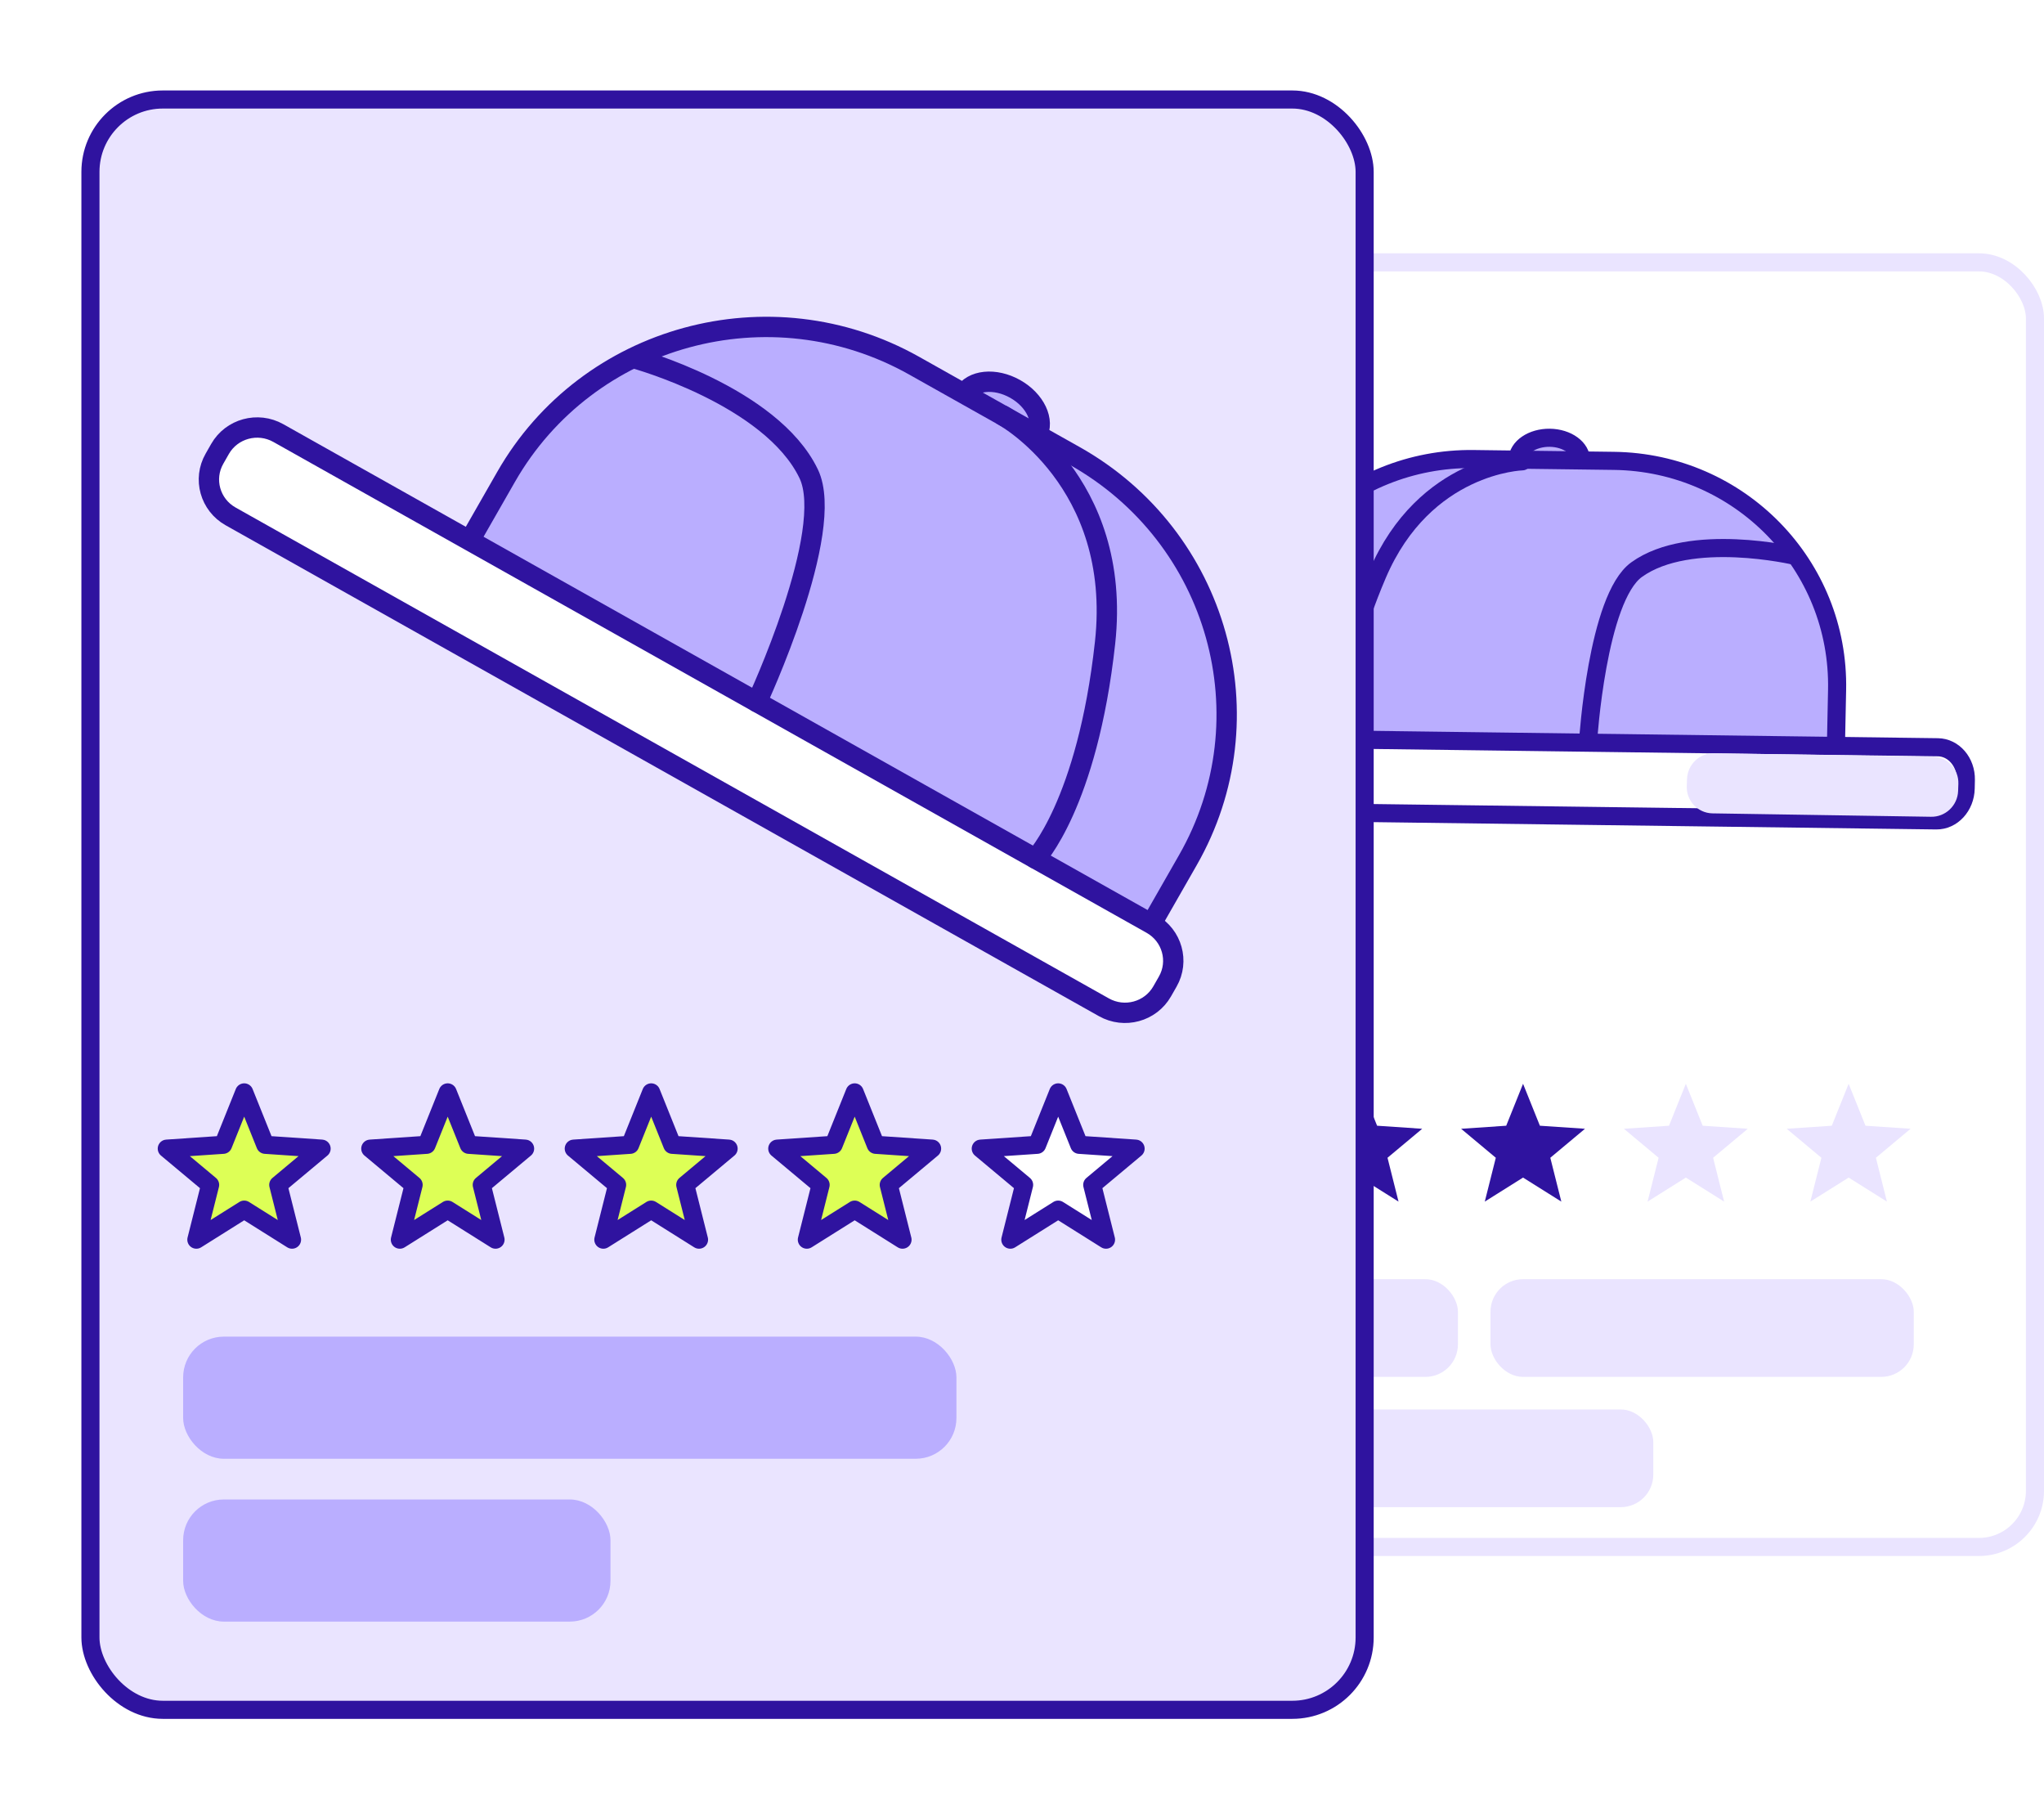 <svg width="113" height="100" viewBox="0 0 113 100" fill="none" xmlns="http://www.w3.org/2000/svg">
<g clip-path="url(#clip0_7555_2935)">
<rect x="59.5" y="14.5" width="53" height="71" rx="3.1" fill="white" stroke="#EAE4FF"/>
<path d="M66.2 59.9L67.131 62.218L69.624 62.387L67.707 63.989L68.316 66.412L66.2 65.084L64.084 66.412L64.694 63.989L62.776 62.387L65.269 62.218L66.2 59.9Z" fill="#2F139F"/>
<path d="M75.2 59.9L76.131 62.218L78.624 62.387L76.707 63.989L77.316 66.412L75.2 65.084L73.084 66.412L73.694 63.989L71.776 62.387L74.269 62.218L75.2 59.9Z" fill="#2F139F"/>
<path d="M84.2 59.9L85.131 62.218L87.624 62.387L85.707 63.989L86.316 66.412L84.2 65.084L82.084 66.412L82.694 63.989L80.776 62.387L83.269 62.218L84.2 59.9Z" fill="#2F139F"/>
<path d="M93.2 59.9L94.131 62.218L96.624 62.387L94.707 63.989L95.316 66.412L93.2 65.084L91.084 66.412L91.694 63.989L89.776 62.387L92.269 62.218L93.2 59.9Z" fill="#EAE4FF"/>
<path d="M102.2 59.9L103.131 62.218L105.624 62.387L103.707 63.989L104.316 66.412L102.2 65.084L100.084 66.412L100.694 63.989L98.776 62.387L101.269 62.218L102.2 59.9Z" fill="#EAE4FF"/>
<rect x="62.6" y="70.7" width="18" height="5.4" rx="1.8" fill="#EAE4FF"/>
<rect x="82.4" y="70.7" width="23.4" height="5.4" rx="1.8" fill="#EAE4FF"/>
<rect x="62.6" y="77.9" width="28.8" height="5.4" rx="1.8" fill="#EAE4FF"/>
<path d="M87.411 25.459C87.425 24.774 86.649 24.208 85.678 24.195C84.706 24.183 83.907 24.728 83.893 25.413C83.879 26.098 84.655 26.664 85.626 26.677C86.598 26.689 87.397 26.144 87.411 25.459Z" fill="#BAAEFF" stroke="#2F139F" stroke-linecap="round" stroke-linejoin="round"/>
<path d="M81.475 25.372L89.227 25.472C96.177 25.562 101.704 31.237 101.561 38.138L101.502 40.991C101.492 41.508 101.063 41.919 100.543 41.912L69.485 41.509C68.965 41.502 68.554 41.08 68.564 40.564L68.623 37.71C68.766 30.81 74.524 25.281 81.475 25.372Z" fill="#BAAEFF" stroke="#2F139F" stroke-linecap="round" stroke-linejoin="round"/>
<path d="M107.13 41.3L69.879 40.816C69.003 40.804 68.276 41.594 68.256 42.579L68.246 43.054C68.225 44.039 68.919 44.847 69.796 44.859L107.046 45.343C107.922 45.354 108.649 44.565 108.67 43.579L108.68 43.104C108.7 42.119 108.006 41.311 107.13 41.3Z" fill="white" stroke="#2F139F" stroke-linecap="round" stroke-linejoin="round"/>
<path d="M106.858 41.818L94.775 41.63C93.969 41.608 93.293 42.247 93.265 43.057L93.251 43.447C93.223 44.257 93.853 44.932 94.659 44.954L106.743 45.142C107.548 45.164 108.224 44.525 108.252 43.715L108.266 43.324C108.294 42.514 107.664 41.84 106.858 41.818Z" fill="#EAE4FF"/>
<path d="M84.156 25.498C84.156 25.498 78.758 25.639 76.148 31.753C73.539 37.872 74.241 40.74 74.241 40.74" stroke="#2F139F" stroke-linecap="round" stroke-linejoin="round"/>
<path d="M87.795 40.966C87.795 40.966 88.295 33.049 90.48 31.482C93.441 29.353 99.242 30.725 99.242 30.725" stroke="#2F139F" stroke-linecap="round" stroke-linejoin="round"/>
</g>
<g filter="url(#filter0_d_7555_2935)">
<rect x="0.5" y="5.5" width="70.443" height="89" rx="4" fill="#EAE4FF" stroke="#2F139F"/>
<path d="M9 60.375L10.164 63.273L13.28 63.484L10.883 65.487L11.645 68.516L9 66.855L6.355 68.516L7.117 65.487L4.72 63.484L7.836 63.273L9 60.375Z" fill="#DDFF56" stroke="#2F139F" stroke-linejoin="round"/>
<path d="M20.25 60.375L21.414 63.273L24.53 63.484L22.133 65.487L22.895 68.516L20.25 66.855L17.605 68.516L18.367 65.487L15.97 63.484L19.086 63.273L20.25 60.375Z" fill="#DDFF56" stroke="#2F139F" stroke-linejoin="round"/>
<path d="M31.5 60.375L32.664 63.273L35.78 63.484L33.383 65.487L34.145 68.516L31.5 66.855L28.855 68.516L29.617 65.487L27.22 63.484L30.336 63.273L31.5 60.375Z" fill="#DDFF56" stroke="#2F139F" stroke-linejoin="round"/>
<path d="M42.75 60.375L43.914 63.273L47.03 63.484L44.633 65.487L45.395 68.516L42.75 66.855L40.105 68.516L40.867 65.487L38.47 63.484L41.586 63.273L42.75 60.375Z" fill="#DDFF56" stroke="#2F139F" stroke-linejoin="round"/>
<path d="M54 60.375L55.164 63.273L58.28 63.484L55.883 65.487L56.645 68.516L54 66.855L51.355 68.516L52.117 65.487L49.72 63.484L52.836 63.273L54 60.375Z" fill="white" stroke="#2F139F" stroke-linejoin="round"/>
<rect x="5.625" y="73.875" width="42.75" height="6.75" rx="2.25" fill="#BAAEFF"/>
<rect x="5.625" y="82.875" width="23.625" height="6.75" rx="2.25" fill="#BAAEFF"/>
<path d="M52.825 24.04C53.271 23.259 52.732 22.12 51.62 21.495C50.509 20.87 49.245 20.997 48.799 21.778C48.352 22.558 48.891 23.698 50.003 24.323C51.115 24.948 52.378 24.821 52.825 24.04Z" fill="#BAAEFF" stroke="#2F139F" stroke-width="1.125" stroke-linecap="round" stroke-linejoin="round"/>
<path d="M46.038 20.211L54.91 25.197C62.864 29.666 65.668 39.678 61.169 47.541L59.309 50.793C58.972 51.381 58.22 51.586 57.625 51.252L22.083 31.278C21.488 30.944 21.28 30.199 21.616 29.611L23.477 26.359C27.975 18.496 38.084 15.741 46.038 20.211Z" fill="#BAAEFF" stroke="#2F139F" stroke-width="1.125" stroke-linecap="round" stroke-linejoin="round"/>
<path d="M59.163 51.065L10.885 23.934C9.749 23.296 8.308 23.689 7.665 24.811L7.356 25.353C6.713 26.475 7.113 27.903 8.249 28.541L56.527 55.672C57.663 56.311 59.104 55.918 59.747 54.795L60.056 54.254C60.699 53.131 60.299 51.703 59.163 51.065Z" fill="white" stroke="#2F139F" stroke-width="1.125" stroke-linecap="round" stroke-linejoin="round"/>
<path d="M50.947 22.968C50.947 22.968 57.572 26.575 56.592 35.527C55.608 44.483 52.748 47.456 52.748 47.456" fill="#BAAEFF"/>
<path d="M50.947 22.968C50.947 22.968 57.572 26.575 56.592 35.527C55.608 44.483 52.748 47.456 52.748 47.456" stroke="#2F139F" stroke-width="1.125" stroke-linecap="round" stroke-linejoin="round"/>
<path d="M37.343 38.8C37.343 38.8 41.74 29.362 40.206 26.183C38.131 21.87 30.583 19.807 30.583 19.807" stroke="#2F139F" stroke-width="1.125" stroke-linecap="round" stroke-linejoin="round"/>
</g>
<defs>
<filter id="filter0_d_7555_2935" x="0" y="0.5" width="80.443" height="99" filterUnits="userSpaceOnUse" color-interpolation-filters="sRGB">
<feFlood flood-opacity="0" result="BackgroundImageFix"/>
<feColorMatrix in="SourceAlpha" type="matrix" values="0 0 0 0 0 0 0 0 0 0 0 0 0 0 0 0 0 0 127 0" result="hardAlpha"/>
<feOffset dx="4.5"/>
<feGaussianBlur stdDeviation="2.25"/>
<feComposite in2="hardAlpha" operator="out"/>
<feColorMatrix type="matrix" values="0 0 0 0 0.183 0 0 0 0 0.073 0 0 0 0 0.623 0 0 0 0.25 0"/>
<feBlend mode="normal" in2="BackgroundImageFix" result="effect1_dropShadow_7555_2935"/>
<feBlend mode="normal" in="SourceGraphic" in2="effect1_dropShadow_7555_2935" result="shape"/>
</filter>
<clipPath id="clip0_7555_2935">
<rect width="54" height="72" fill="white" transform="translate(59 14)"/>
</clipPath>
</defs>
</svg>
